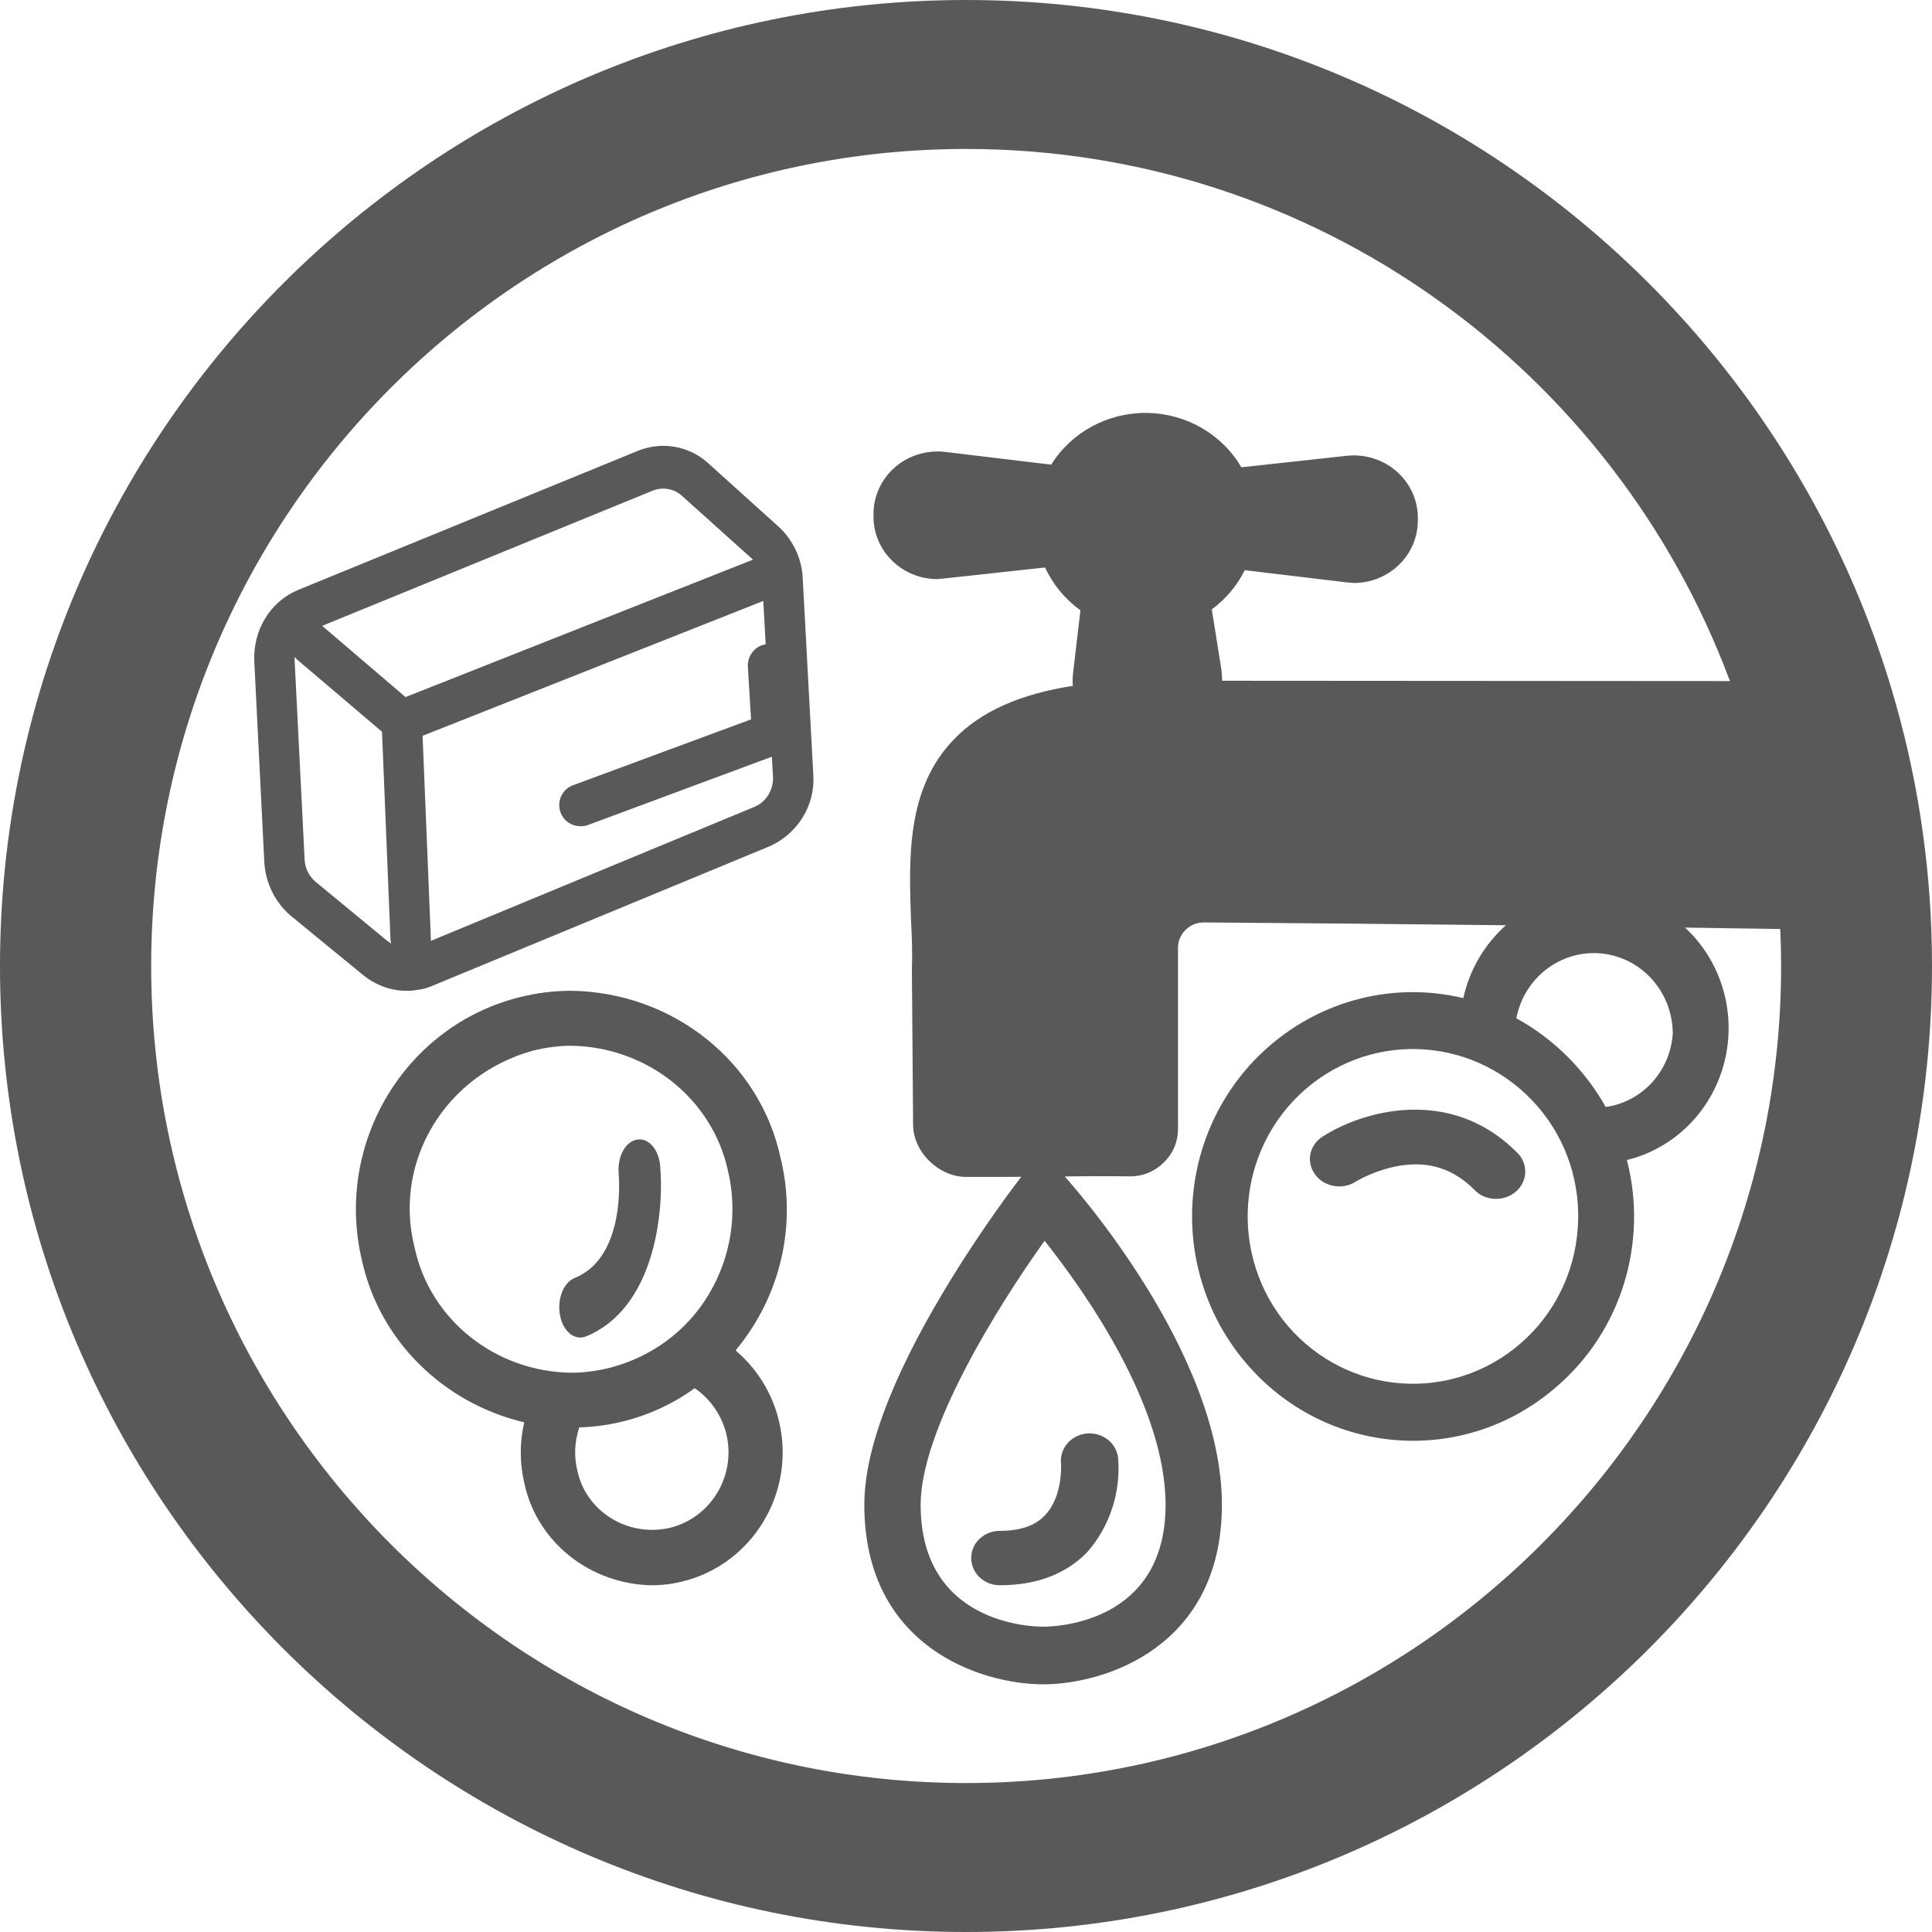 <?xml version="1.0" encoding="UTF-8"?>
<svg width="40px" height="40px" viewBox="0 0 40 40" version="1.1" xmlns="http://www.w3.org/2000/svg" xmlns:xlink="http://www.w3.org/1999/xlink">
    <!-- Generator: Sketch 53.1 (72631) - https://sketchapp.com -->
    <title>Group 4</title>
    <desc>Created with Sketch.</desc>
    <g id="Wireframes---Phase-1" stroke="none" stroke-width="1" fill="none" fill-rule="evenodd">
        <g id="Group-4" fill="#595959" fill-rule="nonzero">
            <path d="M3.13,20.003 C3.13,10.672 10.696,3.084 20.003,3.084 C27.241,3.084 33.425,7.675 35.816,14.101 L25.304,14.094 L25.291,13.885 L25.089,12.617 C25.379,12.402 25.613,12.125 25.771,11.805 L27.878,12.057 L28.042,12.07 C28.772,12.063 29.358,11.482 29.355,10.771 L29.355,10.728 C29.357,10.361 29.199,10.011 28.921,9.765 C28.643,9.518 28.271,9.399 27.897,9.435 L25.701,9.675 C25.301,8.989 24.558,8.561 23.749,8.549 C22.939,8.538 22.184,8.945 21.764,9.62 L19.555,9.355 C19.18,9.315 18.806,9.432 18.525,9.678 C18.245,9.923 18.084,10.274 18.085,10.642 L18.085,10.691 C18.081,11.402 18.668,11.983 19.397,11.99 L19.543,11.977 L21.637,11.749 C21.802,12.106 22.054,12.408 22.369,12.636 L22.218,13.928 C22.205,14.021 22.205,14.113 22.212,14.199 C21.12,14.371 20.312,14.728 19.763,15.295 C18.766,16.31 18.817,17.757 18.861,19.031 C18.88,19.4 18.893,19.751 18.88,20.083 L18.88,20.095 L18.905,23.284 C18.905,23.844 19.423,24.361 19.997,24.367 L20.697,24.367 L21.814,24.361 C22.344,24.351 22.874,24.349 23.404,24.355 C23.669,24.355 23.915,24.25 24.098,24.065 C24.288,23.881 24.389,23.634 24.389,23.376 L24.389,19.621 C24.389,19.338 24.628,19.098 24.919,19.098 C28.899,19.126 32.878,19.172 36.858,19.234 C36.87,19.486 36.876,19.745 36.876,20.003 C36.876,29.328 29.304,36.916 20.003,36.916 C10.696,36.916 3.13,29.328 3.13,20.003 L3.13,20.003 Z M0,20.003 C0,31.026 8.973,40 20.003,40 C31.033,40 40,31.026 40,20.003 C40,8.974 31.033,0 20.003,0 C8.973,0 0,8.974 0,20.003 Z" id="Shape"></path>
            <path d="M8.92,19.48 L8.92,19.42 L8.749,15.234 L15.803,12.442 L16.004,16.083 C16.016,16.35 15.864,16.599 15.632,16.7 L8.92,19.48 Z M8.396,14.432 L6.672,12.959 L6.666,12.959 L13.519,10.156 C13.722,10.076 13.955,10.118 14.116,10.263 L15.571,11.57 L15.59,11.587 L8.396,14.432 Z M6.526,18.25 C6.394,18.134 6.315,17.972 6.307,17.799 L6.099,13.654 L6.106,13.6 L6.142,13.648 L7.909,15.15 L8.085,19.462 L8.097,19.533 C8.07,19.517 8.044,19.499 8.018,19.48 L6.526,18.25 Z M16.619,11.961 C16.598,11.557 16.417,11.176 16.114,10.899 L14.658,9.586 C14.269,9.233 13.705,9.133 13.214,9.331 L6.179,12.211 C5.6,12.448 5.234,13.042 5.265,13.696 L5.472,17.846 C5.496,18.268 5.685,18.666 6.002,18.945 L7.494,20.168 C7.756,20.388 8.079,20.513 8.408,20.513 L8.487,20.513 C8.627,20.501 8.78,20.483 8.932,20.418 L15.937,17.52 C16.524,17.255 16.883,16.665 16.838,16.035 L16.619,11.961 Z" id="Shape"></path>
            <path d="M15.903,13.335 C15.789,13.338 15.68,13.388 15.601,13.475 C15.522,13.561 15.48,13.675 15.483,13.794 L15.55,14.894 L11.863,16.258 C11.755,16.296 11.667,16.378 11.618,16.485 C11.57,16.591 11.566,16.714 11.607,16.824 C11.674,17 11.838,17.106 12.021,17.106 C12.07,17.106 12.125,17.1 12.174,17.081 L16.165,15.598 C16.348,15.535 16.464,15.359 16.452,15.164 L16.367,13.75 C16.36,13.631 16.308,13.519 16.22,13.441 C16.133,13.363 16.019,13.325 15.903,13.335 M20.7,31.695 C20.371,31.695 20.108,31.947 20.108,32.255 C20.108,32.569 20.371,32.821 20.7,32.821 C21.461,32.821 22.071,32.588 22.51,32.135 C22.974,31.607 23.206,30.904 23.15,30.193 C23.119,29.879 22.833,29.653 22.504,29.678 C22.181,29.709 21.937,29.979 21.967,30.294 C21.967,30.3 22.016,30.979 21.632,31.375 C21.431,31.589 21.12,31.695 20.7,31.695" id="Shape"></path>
            <path d="M19.061,31.155 C19.061,29.608 20.646,27.059 21.627,25.689 C22.454,26.73 24.132,29.097 24.132,31.155 C24.132,33.61 21.856,33.679 21.597,33.679 C21.337,33.679 19.061,33.61 19.061,31.155 Z M21.14,24.37 C21.109,24.408 20.332,25.411 19.542,26.73 C18.45,28.554 17.895,30.044 17.895,31.155 C17.895,34.096 20.313,34.872 21.597,34.872 C22.88,34.872 25.298,34.096 25.298,31.155 C25.298,27.974 22.158,24.484 22.022,24.332 C21.906,24.205 21.742,24.136 21.572,24.143 C21.402,24.15 21.244,24.233 21.14,24.37 L21.14,24.37 Z M34.633,21.404 C34.632,20.543 33.994,19.824 33.156,19.741 C32.319,19.658 31.557,20.238 31.394,21.082 C32.166,21.506 32.807,22.142 33.245,22.919 C34,22.813 34.579,22.181 34.633,21.404 L34.633,21.404 Z M32.665,25.437 C32.735,24.518 32.439,23.61 31.845,22.919 C30.602,21.472 28.454,21.311 27.02,22.559 C26.333,23.156 25.909,24.009 25.841,24.928 C25.774,25.847 26.07,26.755 26.662,27.45 C27.905,28.897 30.052,29.057 31.487,27.81 C32.175,27.212 32.6,26.357 32.665,25.437 L32.665,25.437 Z M35.114,19.441 C35.745,20.182 35.951,21.206 35.659,22.141 C35.366,23.077 34.617,23.788 33.683,24.017 C34.126,25.732 33.564,27.555 32.239,28.7 C30.325,30.379 27.445,30.162 25.792,28.214 C25,27.284 24.604,26.069 24.693,24.84 C24.783,23.61 25.349,22.468 26.267,21.669 C27.377,20.697 28.873,20.324 30.296,20.665 C30.425,20.079 30.734,19.548 31.191,19.144 C32.358,18.129 34.106,18.261 35.114,19.441 L35.114,19.441 Z" id="Shape"></path>
            <path d="M27.381,23.534 C27.25,23.616 27.159,23.746 27.13,23.893 C27.101,24.041 27.137,24.194 27.228,24.316 C27.413,24.574 27.795,24.642 28.069,24.464 C28.069,24.464 28.458,24.224 28.967,24.137 C29.585,24.033 30.095,24.199 30.528,24.636 C30.643,24.759 30.809,24.821 30.974,24.821 C31.121,24.821 31.267,24.771 31.382,24.673 C31.5,24.573 31.571,24.432 31.578,24.281 C31.586,24.13 31.528,23.982 31.42,23.873 C30.012,22.445 28.164,23.024 27.381,23.534 L27.381,23.534 Z M12.611,28.322 C12.356,28.384 12.089,28.421 11.821,28.421 C10.247,28.397 8.901,27.319 8.584,25.83 C8.132,24.052 9.219,22.247 11.044,21.75 C11.299,21.688 11.566,21.651 11.827,21.651 C13.401,21.676 14.747,22.749 15.071,24.236 C15.279,25.107 15.138,26.022 14.676,26.796 C14.228,27.552 13.484,28.102 12.611,28.322 L12.611,28.322 Z M11.955,30.451 C11.878,30.15 11.898,29.842 11.993,29.553 C12.857,29.527 13.692,29.243 14.383,28.741 C14.707,28.962 14.943,29.301 15.039,29.694 C15.243,30.556 14.72,31.424 13.866,31.633 C13.45,31.728 13.012,31.656 12.652,31.433 C12.291,31.21 12.04,30.856 11.955,30.451 Z M11.827,20.513 C11.473,20.513 11.12,20.556 10.776,20.642 C8.387,21.227 6.915,23.676 7.495,26.101 C7.858,27.745 9.162,29.045 10.853,29.448 C10.757,29.861 10.757,30.297 10.859,30.722 C11.123,31.93 12.218,32.801 13.497,32.821 C13.707,32.821 13.917,32.796 14.134,32.741 C15.587,32.384 16.479,30.894 16.128,29.424 C15.995,28.857 15.681,28.344 15.23,27.959 C16.16,26.84 16.504,25.368 16.16,23.971 C15.733,21.98 13.932,20.543 11.827,20.513 L11.827,20.513 Z" id="Shape"></path>
            <path d="M13.183,23.596 C12.946,23.637 12.778,23.951 12.809,24.3 C12.815,24.369 12.957,26.037 11.894,26.461 C11.663,26.557 11.532,26.899 11.595,27.234 C11.647,27.508 11.821,27.692 12.01,27.692 C12.047,27.692 12.089,27.685 12.126,27.672 C13.546,27.097 13.756,25.107 13.667,24.129 C13.635,23.787 13.419,23.548 13.183,23.596" id="Path"></path>
        </g>
    </g>
</svg>